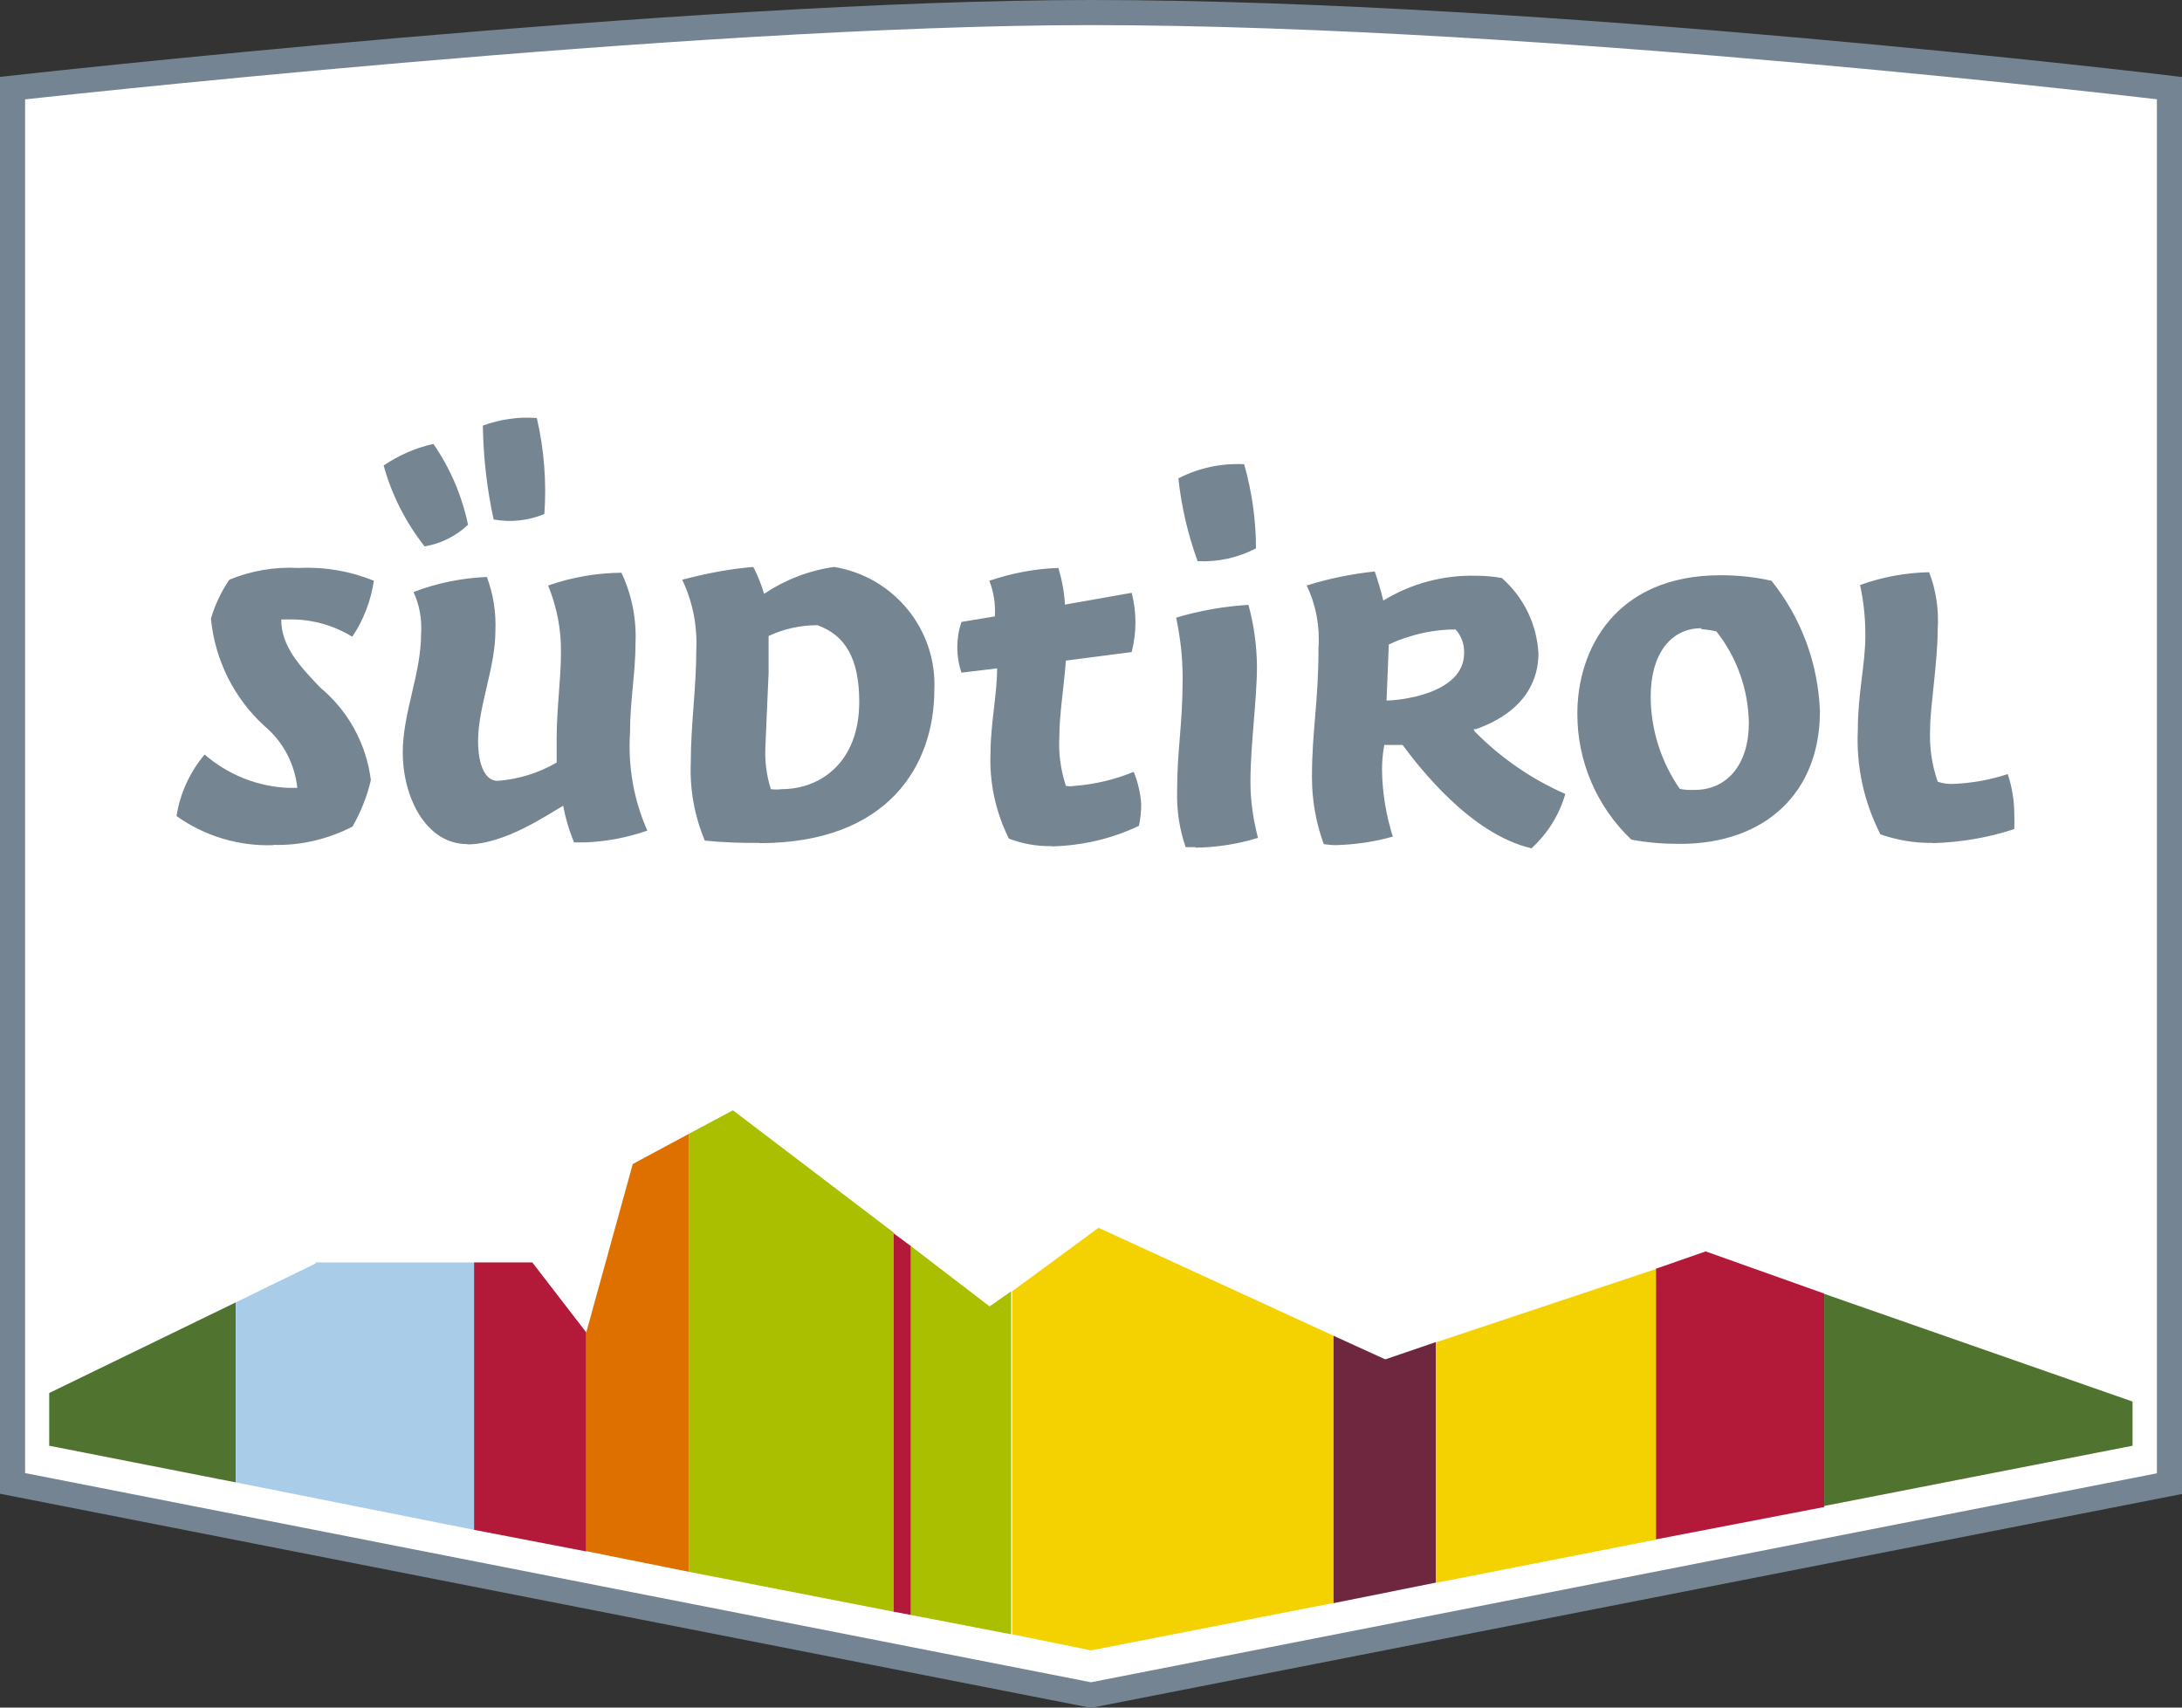 <?xml version="1.0" encoding="UTF-8"?> <svg xmlns="http://www.w3.org/2000/svg" id="Ebene_2" viewBox="0 0 86.9 68.01"><rect x="0" y="0" width="86.9" height="68.01" fill="#333333" stroke="none"/><defs><style>.cls-1{fill:#a9cde9;}.cls-1,.cls-2,.cls-3,.cls-4,.cls-5,.cls-6,.cls-7,.cls-8{stroke-width:0px;}.cls-2{fill:#50742f;}.cls-3{fill:#758592;}.cls-4{fill:#f4d100;}.cls-9{fill:#fff;stroke:#758492;}.cls-5{fill:#a9bf00;}.cls-6{fill:#b31939;}.cls-7{fill:#6f273f;}.cls-8{fill:#de7000;}</style></defs><g id="Ebene_1-2"><g id="Suedtirol-Logo"><g id="Gruppe_53"><path id="Pfad_89" class="cls-9" d="M43.45.5c17.95,0,42.95,3.01,42.95,3.01v55.58l-42.95,8.42L.5,59.08V3.51S27.43.5,43.45.5"></path><path id="Pfad_90" class="cls-2" d="M1.96,55.52v2.06l7.43,1.46v-7.17l-7.43,3.61v.04Z"></path><path id="Pfad_91" class="cls-1" d="M12.57,50.32l-3.18,1.55v7.17l9.49,1.89v-10.65h-6.31v.04Z"></path><path id="Pfad_92" class="cls-6" d="M23.35,53.07l-2.15-2.79h-2.32v10.65l4.47.86v-8.72Z"></path><path id="Pfad_93" class="cls-8" d="M27.43,62.6v-17.44l-2.23,1.2-1.85,6.7v8.72l4.08.82Z"></path><path id="Pfad_94" class="cls-5" d="M35.59,49.12v15.07l-8.16-1.59v-17.44l1.76-.94,6.44,4.9h-.04Z"></path><path id="Pfad_95" class="cls-6" d="M35.59,49.12v15.07l.69.13v-14.69l-.69-.51Z"></path><path id="Pfad_96" class="cls-5" d="M40.27,51.43l-.86.6-3.13-2.4v14.69l3.99.77v-13.66Z"></path><path id="Pfad_97" class="cls-4" d="M53.11,63.85v-10.65l-9.36-4.3-3.44,2.53v13.66l3.14.64,9.67-1.89Z"></path><path id="Pfad_98" class="cls-7" d="M57.19,63.03v-9.58l-2.02.69-2.06-.94v10.65l4.08-.82Z"></path><path id="Pfad_99" class="cls-4" d="M65.95,61.32v-10.78l-8.76,2.92v9.58l8.76-1.72Z"></path><path id="Pfad_100" class="cls-6" d="M72.65,59.98v-8.46l-4.72-1.68-1.98.69v10.78l6.7-1.29v-.04Z"></path><path id="Pfad_101" class="cls-2" d="M72.65,51.52v8.46l12.28-2.4v-1.76l-12.28-4.29Z"></path><path id="Pfad_102" class="cls-3" d="M10.89,33.66c-1.38.05-2.74-.36-3.86-1.16.14-.9.53-1.75,1.12-2.45.93.81,2.11,1.28,3.35,1.33h.34c-.1-.95-.56-1.83-1.29-2.45-1.23-1.11-1.99-2.65-2.15-4.29.16-.55.41-1.07.73-1.55.87-.36,1.81-.52,2.75-.47,1.03-.05,2.05.12,3.01.51-.12.8-.41,1.56-.86,2.23-.75-.46-1.61-.7-2.49-.69h-.34c0,1.07.73,1.85,1.55,2.71,1.12.93,1.84,2.25,2.02,3.69-.15.65-.4,1.27-.73,1.85-.97.5-2.05.76-3.14.73ZM18.62,33.62c-1.67,0-2.58-1.89-2.58-3.65,0-1.59.73-3.13.73-4.72.04-.57-.06-1.15-.3-1.67.93-.36,1.92-.56,2.92-.6.26.69.37,1.42.34,2.15,0,1.46-.69,3.01-.69,4.38,0,.99.3,1.59.77,1.59.83-.06,1.64-.31,2.36-.73v-.99c0-1.12.17-2.36.17-3.35.02-.93-.16-1.85-.51-2.71.94-.33,1.93-.5,2.92-.51.41.87.6,1.83.56,2.79,0,1.2-.22,2.32-.22,3.61-.08,1.33.15,2.65.69,3.87-.8.28-1.64.44-2.49.47h-.43c-.19-.47-.34-.96-.43-1.46-.6.34-2.32,1.54-3.82,1.54h0ZM16.91,21.76c-.75-.95-1.31-2.05-1.63-3.22.6-.41,1.27-.7,1.98-.86.67.97,1.14,2.07,1.38,3.22-.48.45-1.07.75-1.72.86M19.66,20.69c-.27-1.23-.41-2.48-.43-3.74.69-.25,1.42-.36,2.15-.3.29,1.25.39,2.54.3,3.82-.64.27-1.34.34-2.02.22M30.26,33.57c-.73.01-1.46-.02-2.19-.09-.41-.98-.6-2.03-.56-3.09,0-1.5.22-3.01.22-4.47.05-.98-.14-1.95-.56-2.83.93-.25,1.88-.43,2.83-.51.18.34.32.7.43,1.07.84-.56,1.79-.93,2.79-1.07,2.38.39,4.1,2.49,3.99,4.9,0,2.96-1.8,6.1-6.96,6.1M32.54,24.9c-.67,0-1.33.15-1.93.43v1.46l-.13,3.01c-.02.55.05,1.1.22,1.63.14.02.29.02.43,0,1.55,0,3.09-1.07,3.09-3.48,0-1.72-.56-2.66-1.67-3.05M41.9,33.7c-.59.01-1.17-.09-1.72-.3-.54-1.08-.79-2.28-.73-3.48,0-1.03.26-2.32.26-3.26v-.04l-1.42.17c-.22-.66-.22-1.36,0-2.02l1.33-.22c.03-.48-.04-.97-.22-1.42.89-.3,1.81-.48,2.75-.51.14.46.23.94.26,1.42v.04l2.66-.47c.2.77.2,1.59,0,2.36l-2.62.34c-.09,1.16-.26,2.15-.26,3.01-.04.67.05,1.34.26,1.98.11.02.23.02.34,0,.81-.06,1.61-.25,2.36-.56.17.41.27.85.3,1.29,0,.29-.03.58-.09.86-1.09.52-2.27.79-3.48.82M47.61,33.74c-.13,0-.26,0-.39,0-.25-.72-.36-1.47-.34-2.23,0-1.67.22-2.62.22-4.51,0-.81-.09-1.61-.26-2.4.94-.28,1.9-.45,2.88-.51.22.8.33,1.62.34,2.45,0,1.29-.26,3.13-.26,4.6,0,.75.11,1.5.3,2.23-.81.25-1.65.38-2.49.39M47.7,22.36c-.39-1.07-.65-2.18-.77-3.31.81-.41,1.71-.61,2.62-.56.31,1.09.47,2.22.47,3.35-.71.37-1.51.55-2.32.51M61.01,33.79c-2.45-.56-4.51-3.26-5.15-4.12-.01,0-.03,0-.04,0h-.69c-.06.33-.09.66-.09.99.01.9.16,1.8.43,2.66-.74.21-1.51.32-2.28.34-.16,0-.32-.02-.47-.04-.31-.85-.47-1.75-.47-2.66,0-1.89.26-2.96.26-5.15.06-.86-.1-1.72-.47-2.49.88-.28,1.79-.46,2.71-.56.13.38.25.77.34,1.16,1.11-.68,2.39-1.02,3.69-.99.35,0,.69.03,1.03.09.87.76,1.4,1.85,1.46,3.01,0,.94-.43,2.28-2.49,3.01h-.09l.04.09c1.03,1.05,2.26,1.9,3.61,2.49-.24.83-.7,1.57-1.33,2.15v.04ZM56.08,25.37c-.27.08-.52.18-.77.3l-.09,2.23c.51,0,3.09-.26,3.09-1.89.01-.35-.11-.69-.34-.94-.64,0-1.28.1-1.89.3M66.9,33.61c-.65,0-1.3-.05-1.93-.17-1.38-1.31-2.16-3.13-2.15-5.03,0-2.53,1.5-5.5,5.71-5.5.68,0,1.36.07,2.02.22,1.19,1.48,1.86,3.3,1.93,5.2,0,3.22-2.15,5.28-5.58,5.28M67.76,25.02c-1.25,0-2.02,1.07-2.02,2.71,0,1.32.41,2.61,1.16,3.69.2.04.4.05.6.04,1.29,0,2.15-1.03,2.15-2.66-.02-1.33-.47-2.61-1.29-3.65-.2-.05-.4-.08-.6-.09v-.04ZM76.95,33.57c-.7.01-1.4-.11-2.06-.34-.66-1.29-.97-2.72-.9-4.17,0-1.46.3-2.58.3-3.78,0-.66-.07-1.33-.21-1.98.88-.32,1.81-.49,2.75-.51.28.73.39,1.5.34,2.28,0,1.29-.3,3.09-.3,3.91-.04.73.06,1.46.3,2.15.21.08.43.1.64.09.73-.03,1.45-.16,2.15-.39.17.51.26,1.05.26,1.59.01.2.01.4,0,.6-1.06.35-2.16.53-3.26.56h0Z"></path></g></g></g></svg> 